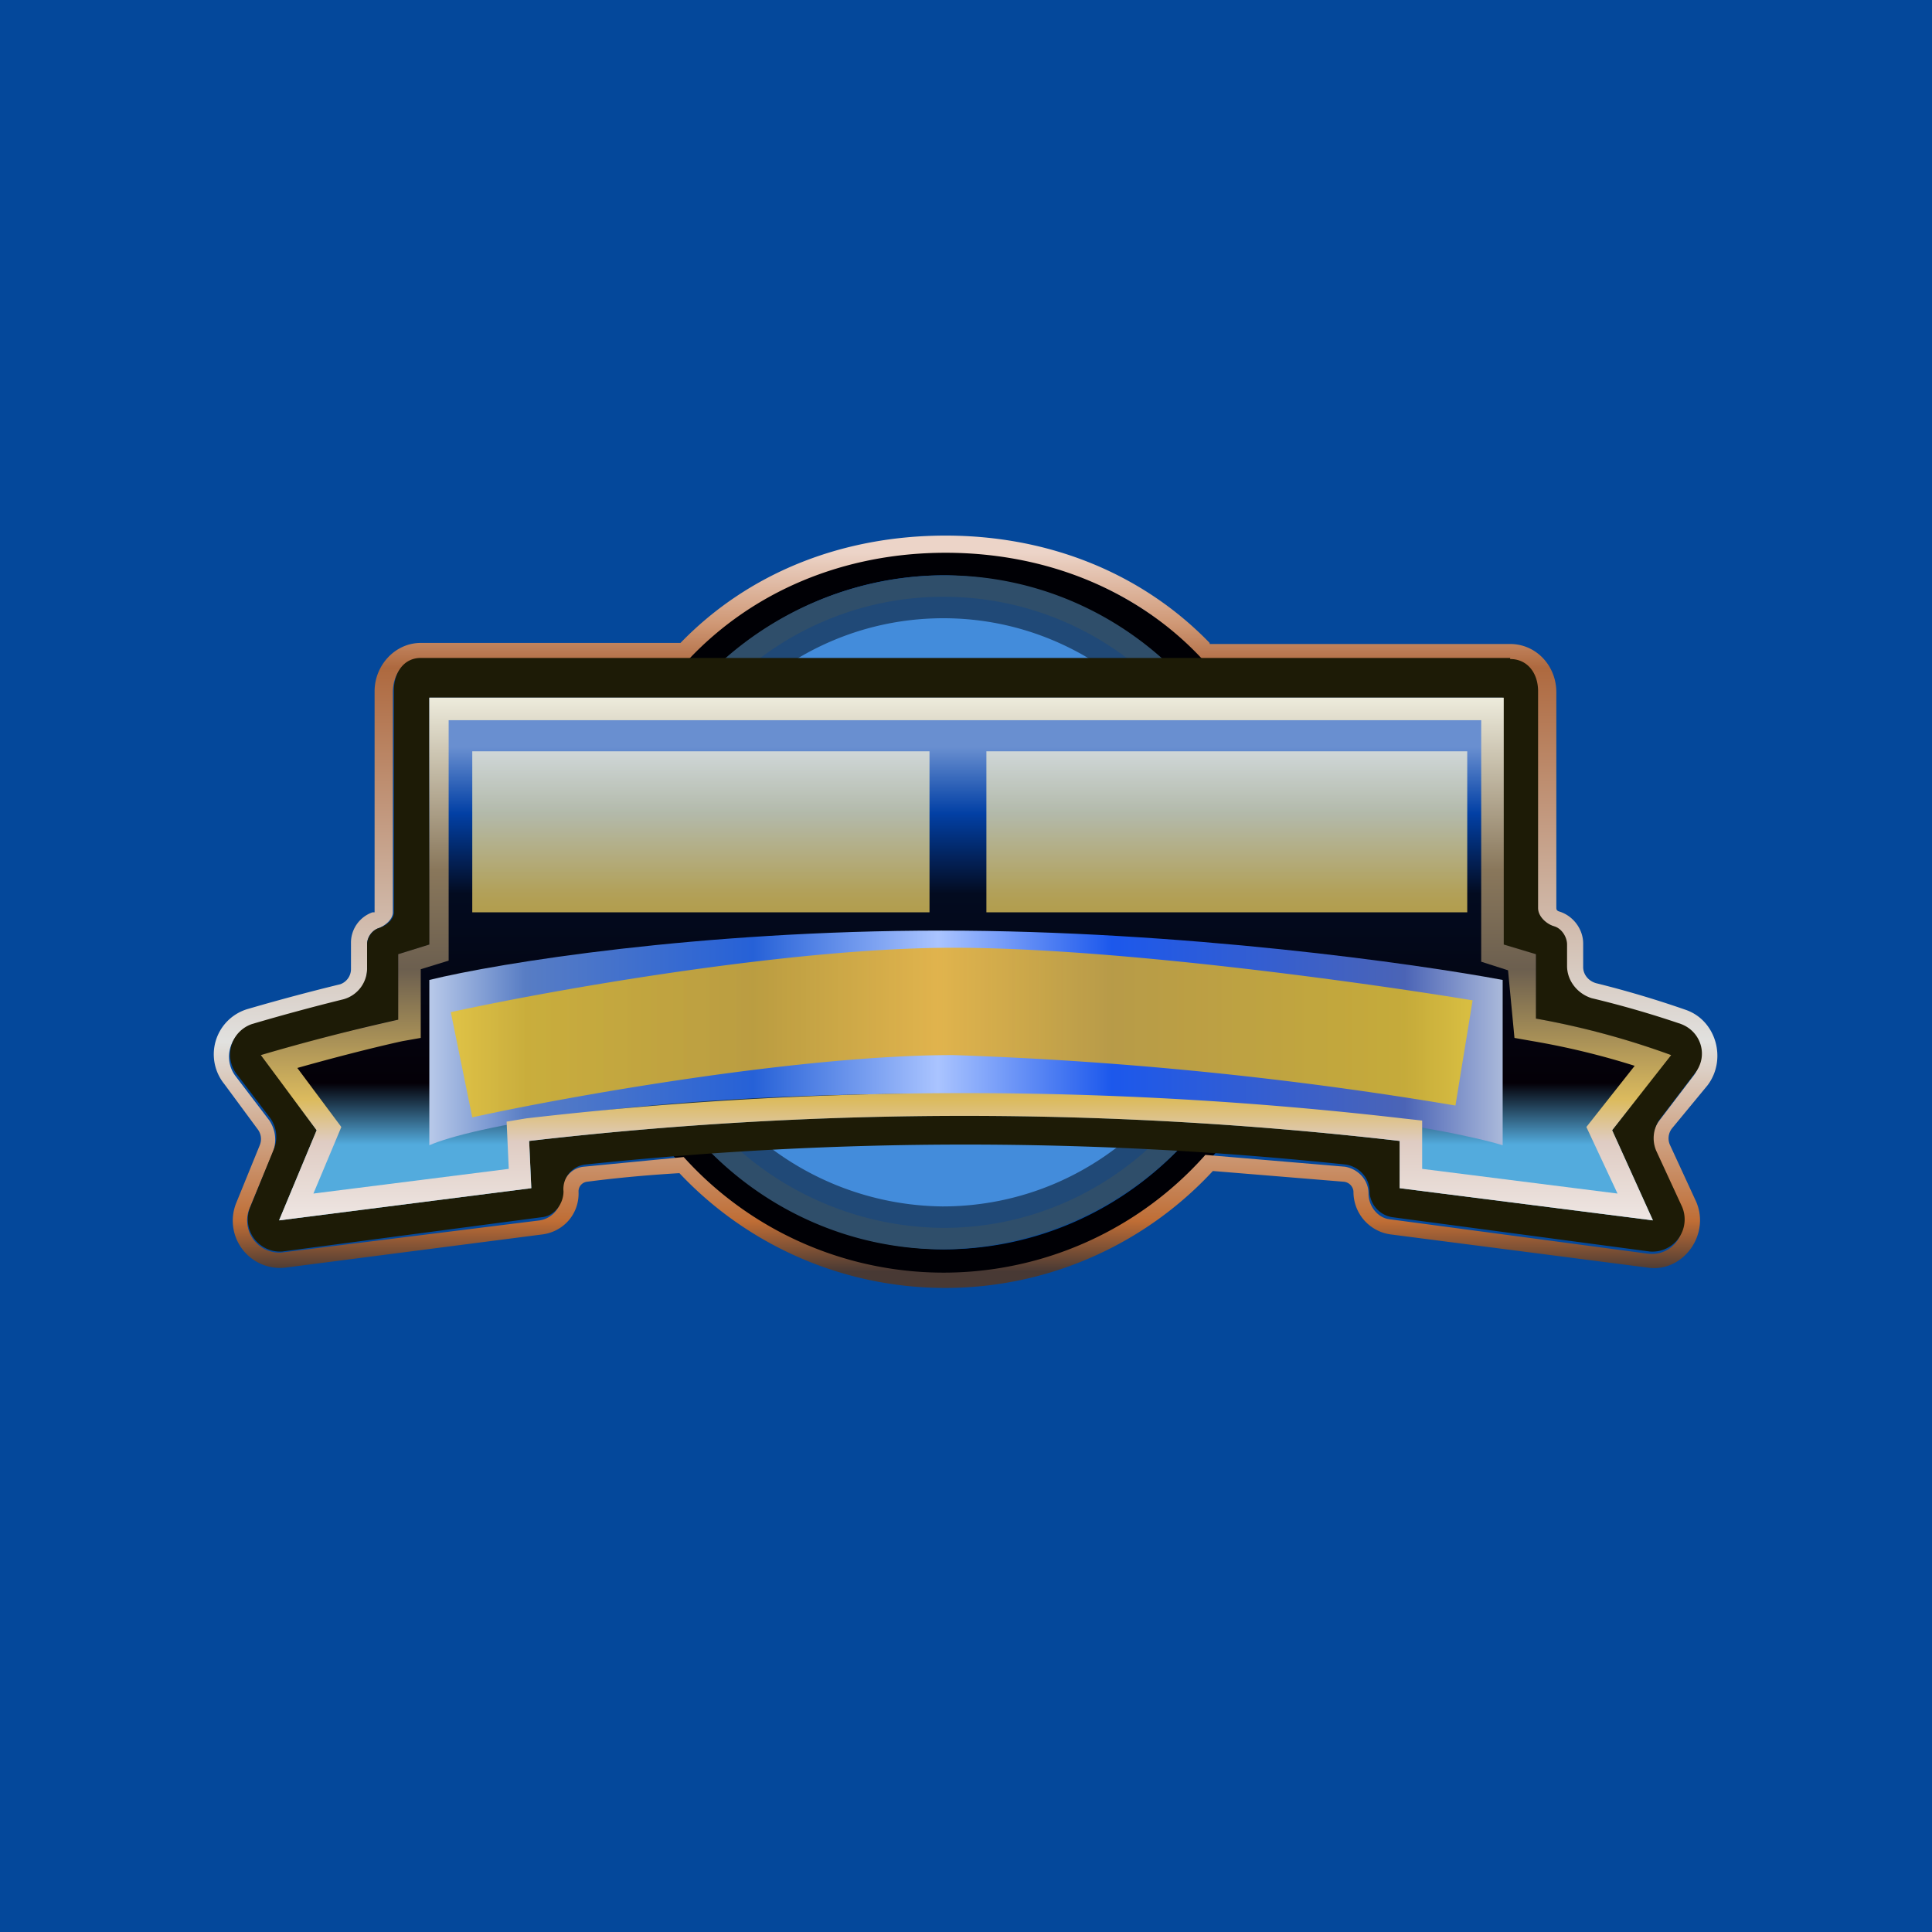 <!-- by TradingView --><svg width="18" height="18" viewBox="0 0 18 18" xmlns="http://www.w3.org/2000/svg"><path fill="#04489B" d="M0 0h18v18H0z"/><path fill-rule="evenodd" d="M8.79 11.87c1.87 0 3.4-1.51 3.4-3.37a3.38 3.38 0 0 0-3.4-3.37c-1.88 0-3.4 1.51-3.4 3.37a3.38 3.38 0 0 0 3.4 3.37Zm0-.23c1.7 0 3.08-1.4 3.08-3.14A3.11 3.11 0 0 0 8.8 5.36c-1.7 0-3.09 1.4-3.09 3.14a3.11 3.11 0 0 0 3.09 3.14Z" fill="#000005"/><path d="M11.87 8.5a3.11 3.11 0 0 1-3.08 3.14c-1.7 0-3.09-1.4-3.09-3.14A3.11 3.11 0 0 1 8.8 5.36c1.7 0 3.08 1.4 3.08 3.14Z" fill="#2F4E6A"/><path d="M11.67 8.5c0 1.62-1.29 2.94-2.88 2.94A2.91 2.91 0 0 1 5.9 8.5c0-1.62 1.3-2.94 2.89-2.94 1.6 0 2.88 1.32 2.88 2.94Z" fill="#204977"/><path d="M11.48 8.5c0 1.51-1.2 2.74-2.7 2.74A2.71 2.71 0 0 1 6.1 8.5c0-1.51 1.2-2.74 2.69-2.74 1.48 0 2.69 1.23 2.69 2.74Z" fill="#438CDB"/><path d="M11.27 6h2.8c.24 0 .43.2.43.45v2c0 .02 0 .03.02.04.14.04.23.17.23.3v.22c0 .07.05.13.12.15a9.4 9.4 0 0 1 .84.25c.28.1.38.46.2.7l-.33.4a.15.15 0 0 0-.02.16l.24.52c.14.31-.12.67-.45.62l-2.4-.31a.4.4 0 0 1-.34-.4.1.1 0 0 0-.09-.09l-1.22-.1a3.4 3.4 0 0 1-4.97.02c-.34.02-.63.05-.86.08a.09.09 0 0 0-.08.09c.01.2-.13.37-.33.4l-2.4.31a.44.44 0 0 1-.46-.6l.22-.54a.15.15 0 0 0-.02-.15l-.31-.42a.44.44 0 0 1 .22-.7 19.96 19.96 0 0 1 .86-.23.15.15 0 0 0 .1-.14v-.24a.3.3 0 0 1 .2-.29h.02V6.44c0-.24.19-.45.43-.45h2.42c.63-.65 1.5-1 2.47-1 .96 0 1.83.35 2.46 1Zm-.06.15c-.6-.65-1.46-1-2.4-1-.95 0-1.8.36-2.4 1H3.91c-.16 0-.25.14-.25.3V8.5c0 .07-.08.13-.14.15a.16.16 0 0 0-.1.15v.24a.3.3 0 0 1-.23.29 21.1 21.1 0 0 0-.85.23.3.3 0 0 0-.15.46l.32.42c.06.09.07.2.03.3l-.22.53a.3.3 0 0 0 .3.4l2.41-.3c.12-.02.21-.13.2-.25 0-.13.09-.24.21-.25l.93-.09a3.26 3.26 0 0 0 4.86-.02l1.3.11c.12.02.22.12.22.25 0 .12.09.23.2.24l2.4.32c.23.03.4-.2.3-.42l-.23-.52a.3.3 0 0 1 .04-.3l.32-.42a.3.3 0 0 0-.13-.46 6.71 6.71 0 0 0-.83-.25.3.3 0 0 1-.23-.29V8.8a.18.18 0 0 0-.12-.17c-.07-.02-.15-.1-.15-.17V6.45c0-.16-.1-.3-.26-.3H11.2Z" fill="url(#aqfu0eoof)"/><path d="M14.07 6.14c.16 0 .26.13.26.3v2.02c0 .08.08.15.15.17.07.02.12.1.12.17V9c0 .14.1.26.23.3a9.24 9.24 0 0 1 .83.24c.19.07.26.3.13.46l-.32.42a.3.3 0 0 0-.04.3l.24.52a.3.3 0 0 1-.3.42l-2.4-.32a.25.25 0 0 1-.21-.24c0-.13-.1-.23-.22-.25a33.81 33.81 0 0 0-7.09 0 .23.23 0 0 0-.2.25c0 .12-.09.23-.2.24l-2.42.32a.3.3 0 0 1-.3-.41l.22-.54a.3.3 0 0 0-.03-.29l-.32-.42a.3.3 0 0 1 .15-.46 19.9 19.9 0 0 1 .85-.23.3.3 0 0 0 .22-.3V8.8c0-.07.05-.13.1-.15.07-.02.15-.08.15-.15V6.43c0-.16.09-.3.25-.3h10.15Z" fill="#1D1B06"/><path d="M4 8.8V6.5h10v2.3l.31.09v.6a7.9 7.9 0 0 1 1.26.34l-.55.7.38.84-2.36-.3v-.44a35.3 35.3 0 0 0-8.11 0l.02.44-2.35.3.35-.84-.52-.7c.6-.17 1.1-.3 1.28-.33v-.61L4 8.8Z" fill="url(#bqfu0eoof)"/><path d="M4 9.13v1.54c.37-.16 1.84-.48 4.77-.48 2.92 0 4.7.32 5.23.48V9.13c-.8-.15-2.98-.46-5.23-.46-2.25 0-4.12.3-4.77.46Z" fill="url(#cqfu0eoof)"/><path d="m4.18 8.95-.26.08v.64l-.17.03c-.14.03-.52.12-.98.25l.41.55-.26.62 1.82-.23-.02-.44.18-.03a35.5 35.5 0 0 1 8.17 0l.18.02v.45l1.82.23-.29-.62.45-.57a7.13 7.13 0 0 0-.95-.23l-.17-.03-.06-.63-.25-.08V6.71H4.18v2.24Zm9.83-2.45v2.3l.3.09v.6a7.54 7.54 0 0 1 1.26.34l-.55.7.38.84-2.36-.3v-.44a35.3 35.3 0 0 0-8.11 0l.02.44-2.35.3.35-.84-.52-.7a19.65 19.65 0 0 1 1.28-.33v-.61L4 8.8V6.5h10Z" fill="url(#dqfu0eoof)"/><path opacity=".7" d="M8.88 9.83c-1.42 0-3.57.38-4.48.58l-.2-.98c.91-.2 3.15-.6 4.68-.6 1.53 0 3.87.33 4.84.49l-.16.98a35.4 35.4 0 0 0-4.68-.47Z" fill="url(#eqfu0eoof)"/><path opacity=".7" d="M8.65 7H4.4v1.5h4.26V7Zm5.02 0H9.19v1.5h4.48V7Z" fill="url(#fqfu0eoof)"/><defs><linearGradient id="aqfu0eoof" x1="9" y1="5.15" x2="9" y2="11.85" gradientUnits="userSpaceOnUse"><stop stop-color="#ECD4C8"/><stop offset=".1" stop-color="#CF9774"/><stop offset=".16" stop-color="#AE693F"/><stop offset=".68" stop-color="#E1E1DF"/><stop offset=".93" stop-color="#BF6D35"/><stop offset="1" stop-color="#483934"/></linearGradient><linearGradient id="bqfu0eoof" x1="9" y1="6.96" x2="9" y2="11.37" gradientUnits="userSpaceOnUse"><stop stop-color="#698FD0"/><stop offset=".14" stop-color="#0240A5"/><stop offset=".31" stop-color="#030B20"/><stop offset=".71" stop-color="#040007"/><stop offset=".84" stop-color="#53ABDD"/></linearGradient><linearGradient id="cqfu0eoof" x1="3.88" y1="10.67" x2="14" y2="10.67" gradientUnits="userSpaceOnUse"><stop stop-color="#C5D3EE"/><stop offset=".1" stop-color="#587DC4"/><stop offset=".31" stop-color="#2661D7"/><stop offset=".48" stop-color="#AAC4FF"/><stop offset=".64" stop-color="#1C58EC"/><stop offset=".91" stop-color="#4B64B6"/><stop offset="1" stop-color="#AAB9DA"/></linearGradient><linearGradient id="dqfu0eoof" x1="9" y1="6.5" x2="9" y2="11.37" gradientUnits="userSpaceOnUse"><stop stop-color="#EDEBDC"/><stop offset=".33" stop-color="#89775B"/><stop offset=".52" stop-color="#6C5F4F"/><stop offset=".77" stop-color="#DCBB5E"/><stop offset=".85" stop-color="#DFCCC3"/><stop offset="1" stop-color="#EEE6E3"/></linearGradient><linearGradient id="eqfu0eoof" x1="4.19" y1="9.82" x2="13.57" y2="9.82" gradientUnits="userSpaceOnUse"><stop stop-color="#FAC704"/><stop offset=".48" stop-color="#F9AD01"/><stop offset="1" stop-color="#FACC06"/></linearGradient><linearGradient id="fqfu0eoof" x1="9.03" y1="7" x2="9.03" y2="8.51" gradientUnits="userSpaceOnUse"><stop stop-color="#FFF8DC"/><stop offset="1" stop-color="#FDDD61"/></linearGradient></defs></svg>